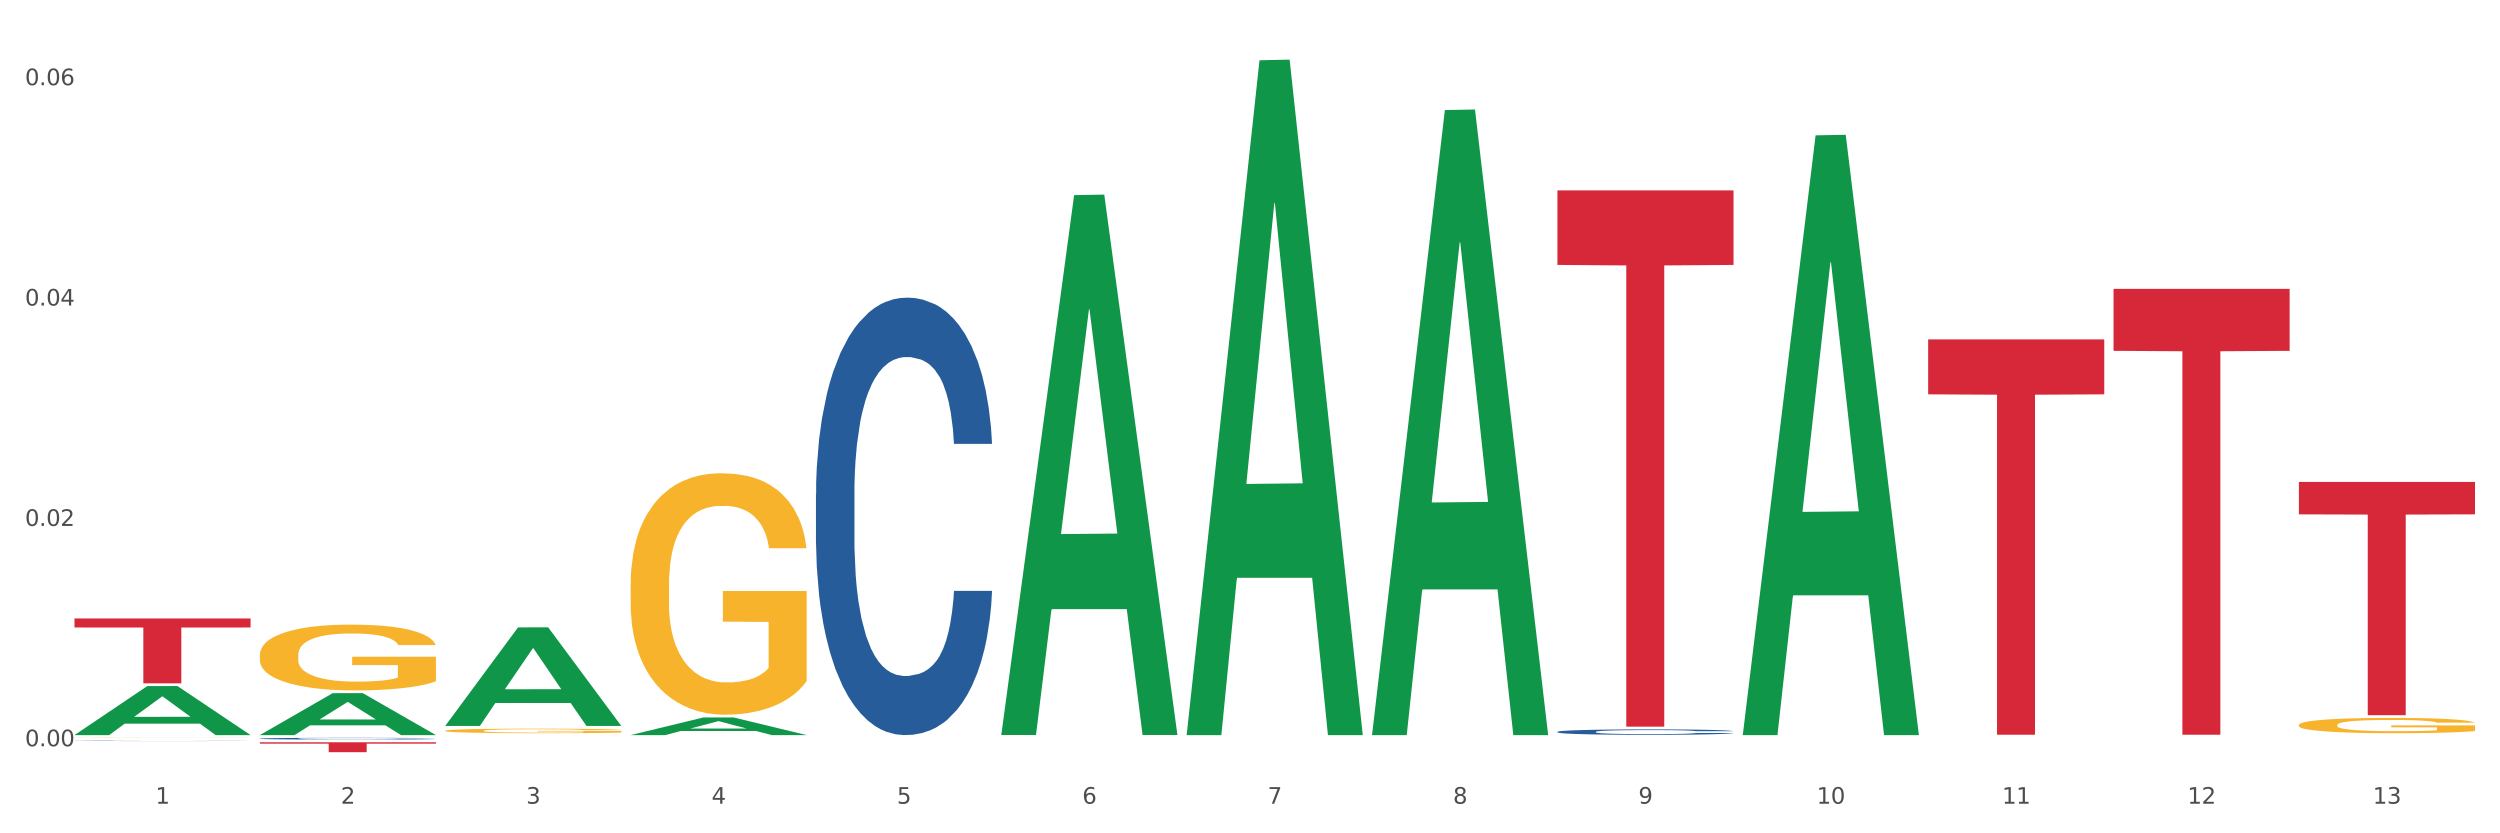 <?xml version="1.0" encoding="utf-8" standalone="no"?>
<!DOCTYPE svg PUBLIC "-//W3C//DTD SVG 1.1//EN"
  "http://www.w3.org/Graphics/SVG/1.1/DTD/svg11.dtd">
<svg xmlns:xlink="http://www.w3.org/1999/xlink" width="1080pt" height="360pt" viewBox="0 0 1080 360" xmlns="http://www.w3.org/2000/svg" version="1.1">
 <rect x="0" y="0" width="1080" height="360" fill="#333333" stroke="none"/>
 <defs>
  <style type="text/css">*{stroke-linejoin: round; stroke-linecap: butt}</style>
 </defs>
 <g id="figure_1">
  <g id="patch_1">
   <path d="M 0 360 
L 1080 360 
L 1080 0 
L 0 0 
z
" style="fill: #ffffff; stroke: #ffffff; stroke-linejoin: miter"/>
  </g>
  <g id="axes_1">
   <g id="matplotlib.axis_1">
    <g id="xtick_1">
     <g id="text_1">
      <!-- 1 -->
      <g style="fill: #4d4d4d" transform="translate(67.159 347.204) scale(0.096 -0.096)">
       <defs>
        <path id="DejaVuSans-31" d="M 794 531 
L 1825 531 
L 1825 4091 
L 703 3866 
L 703 4441 
L 1819 4666 
L 2450 4666 
L 2450 531 
L 3481 531 
L 3481 0 
L 794 0 
L 794 531 
z
" transform="scale(0.016)"/>
       </defs>
       <use xlink:href="#DejaVuSans-31"/>
      </g>
     </g>
    </g>
    <g id="xtick_2">
     <g id="text_2">
      <!-- 2 -->
      <g style="fill: #4d4d4d" transform="translate(147.238 347.204) scale(0.096 -0.096)">
       <defs>
        <path id="DejaVuSans-32" d="M 1228 531 
L 3431 531 
L 3431 0 
L 469 0 
L 469 531 
Q 828 903 1448 1529 
Q 2069 2156 2228 2338 
Q 2531 2678 2651 2914 
Q 2772 3150 2772 3378 
Q 2772 3750 2511 3984 
Q 2250 4219 1831 4219 
Q 1534 4219 1204 4116 
Q 875 4013 500 3803 
L 500 4441 
Q 881 4594 1212 4672 
Q 1544 4750 1819 4750 
Q 2544 4750 2975 4387 
Q 3406 4025 3406 3419 
Q 3406 3131 3298 2873 
Q 3191 2616 2906 2266 
Q 2828 2175 2409 1742 
Q 1991 1309 1228 531 
z
" transform="scale(0.016)"/>
       </defs>
       <use xlink:href="#DejaVuSans-32"/>
      </g>
     </g>
    </g>
    <g id="xtick_3">
     <g id="text_3">
      <!-- 3 -->
      <g style="fill: #4d4d4d" transform="translate(227.317 347.204) scale(0.096 -0.096)">
       <defs>
        <path id="DejaVuSans-33" d="M 2597 2516 
Q 3050 2419 3304 2112 
Q 3559 1806 3559 1356 
Q 3559 666 3084 287 
Q 2609 -91 1734 -91 
Q 1441 -91 1130 -33 
Q 819 25 488 141 
L 488 750 
Q 750 597 1062 519 
Q 1375 441 1716 441 
Q 2309 441 2620 675 
Q 2931 909 2931 1356 
Q 2931 1769 2642 2001 
Q 2353 2234 1838 2234 
L 1294 2234 
L 1294 2753 
L 1863 2753 
Q 2328 2753 2575 2939 
Q 2822 3125 2822 3475 
Q 2822 3834 2567 4026 
Q 2313 4219 1838 4219 
Q 1578 4219 1281 4162 
Q 984 4106 628 3988 
L 628 4550 
Q 988 4650 1302 4700 
Q 1616 4750 1894 4750 
Q 2613 4750 3031 4423 
Q 3450 4097 3450 3541 
Q 3450 3153 3228 2886 
Q 3006 2619 2597 2516 
z
" transform="scale(0.016)"/>
       </defs>
       <use xlink:href="#DejaVuSans-33"/>
      </g>
     </g>
    </g>
    <g id="xtick_4">
     <g id="text_4">
      <!-- 4 -->
      <g style="fill: #4d4d4d" transform="translate(307.396 347.204) scale(0.096 -0.096)">
       <defs>
        <path id="DejaVuSans-34" d="M 2419 4116 
L 825 1625 
L 2419 1625 
L 2419 4116 
z
M 2253 4666 
L 3047 4666 
L 3047 1625 
L 3713 1625 
L 3713 1100 
L 3047 1100 
L 3047 0 
L 2419 0 
L 2419 1100 
L 313 1100 
L 313 1709 
L 2253 4666 
z
" transform="scale(0.016)"/>
       </defs>
       <use xlink:href="#DejaVuSans-34"/>
      </g>
     </g>
    </g>
    <g id="xtick_5">
     <g id="text_5">
      <!-- 5 -->
      <g style="fill: #4d4d4d" transform="translate(387.475 347.204) scale(0.096 -0.096)">
       <defs>
        <path id="DejaVuSans-35" d="M 691 4666 
L 3169 4666 
L 3169 4134 
L 1269 4134 
L 1269 2991 
Q 1406 3038 1543 3061 
Q 1681 3084 1819 3084 
Q 2600 3084 3056 2656 
Q 3513 2228 3513 1497 
Q 3513 744 3044 326 
Q 2575 -91 1722 -91 
Q 1428 -91 1123 -41 
Q 819 9 494 109 
L 494 744 
Q 775 591 1075 516 
Q 1375 441 1709 441 
Q 2250 441 2565 725 
Q 2881 1009 2881 1497 
Q 2881 1984 2565 2268 
Q 2250 2553 1709 2553 
Q 1456 2553 1204 2497 
Q 953 2441 691 2322 
L 691 4666 
z
" transform="scale(0.016)"/>
       </defs>
       <use xlink:href="#DejaVuSans-35"/>
      </g>
     </g>
    </g>
    <g id="xtick_6">
     <g id="text_6">
      <!-- 6 -->
      <g style="fill: #4d4d4d" transform="translate(467.554 347.204) scale(0.096 -0.096)">
       <defs>
        <path id="DejaVuSans-36" d="M 2113 2584 
Q 1688 2584 1439 2293 
Q 1191 2003 1191 1497 
Q 1191 994 1439 701 
Q 1688 409 2113 409 
Q 2538 409 2786 701 
Q 3034 994 3034 1497 
Q 3034 2003 2786 2293 
Q 2538 2584 2113 2584 
z
M 3366 4563 
L 3366 3988 
Q 3128 4100 2886 4159 
Q 2644 4219 2406 4219 
Q 1781 4219 1451 3797 
Q 1122 3375 1075 2522 
Q 1259 2794 1537 2939 
Q 1816 3084 2150 3084 
Q 2853 3084 3261 2657 
Q 3669 2231 3669 1497 
Q 3669 778 3244 343 
Q 2819 -91 2113 -91 
Q 1303 -91 875 529 
Q 447 1150 447 2328 
Q 447 3434 972 4092 
Q 1497 4750 2381 4750 
Q 2619 4750 2861 4703 
Q 3103 4656 3366 4563 
z
" transform="scale(0.016)"/>
       </defs>
       <use xlink:href="#DejaVuSans-36"/>
      </g>
     </g>
    </g>
    <g id="xtick_7">
     <g id="text_7">
      <!-- 7 -->
      <g style="fill: #4d4d4d" transform="translate(547.634 347.204) scale(0.096 -0.096)">
       <defs>
        <path id="DejaVuSans-37" d="M 525 4666 
L 3525 4666 
L 3525 4397 
L 1831 0 
L 1172 0 
L 2766 4134 
L 525 4134 
L 525 4666 
z
" transform="scale(0.016)"/>
       </defs>
       <use xlink:href="#DejaVuSans-37"/>
      </g>
     </g>
    </g>
    <g id="xtick_8">
     <g id="text_8">
      <!-- 8 -->
      <g style="fill: #4d4d4d" transform="translate(627.713 347.204) scale(0.096 -0.096)">
       <defs>
        <path id="DejaVuSans-38" d="M 2034 2216 
Q 1584 2216 1326 1975 
Q 1069 1734 1069 1313 
Q 1069 891 1326 650 
Q 1584 409 2034 409 
Q 2484 409 2743 651 
Q 3003 894 3003 1313 
Q 3003 1734 2745 1975 
Q 2488 2216 2034 2216 
z
M 1403 2484 
Q 997 2584 770 2862 
Q 544 3141 544 3541 
Q 544 4100 942 4425 
Q 1341 4750 2034 4750 
Q 2731 4750 3128 4425 
Q 3525 4100 3525 3541 
Q 3525 3141 3298 2862 
Q 3072 2584 2669 2484 
Q 3125 2378 3379 2068 
Q 3634 1759 3634 1313 
Q 3634 634 3220 271 
Q 2806 -91 2034 -91 
Q 1263 -91 848 271 
Q 434 634 434 1313 
Q 434 1759 690 2068 
Q 947 2378 1403 2484 
z
M 1172 3481 
Q 1172 3119 1398 2916 
Q 1625 2713 2034 2713 
Q 2441 2713 2670 2916 
Q 2900 3119 2900 3481 
Q 2900 3844 2670 4047 
Q 2441 4250 2034 4250 
Q 1625 4250 1398 4047 
Q 1172 3844 1172 3481 
z
" transform="scale(0.016)"/>
       </defs>
       <use xlink:href="#DejaVuSans-38"/>
      </g>
     </g>
    </g>
    <g id="xtick_9">
     <g id="text_9">
      <!-- 9 -->
      <g style="fill: #4d4d4d" transform="translate(707.792 347.204) scale(0.096 -0.096)">
       <defs>
        <path id="DejaVuSans-39" d="M 703 97 
L 703 672 
Q 941 559 1184 500 
Q 1428 441 1663 441 
Q 2288 441 2617 861 
Q 2947 1281 2994 2138 
Q 2813 1869 2534 1725 
Q 2256 1581 1919 1581 
Q 1219 1581 811 2004 
Q 403 2428 403 3163 
Q 403 3881 828 4315 
Q 1253 4750 1959 4750 
Q 2769 4750 3195 4129 
Q 3622 3509 3622 2328 
Q 3622 1225 3098 567 
Q 2575 -91 1691 -91 
Q 1453 -91 1209 -44 
Q 966 3 703 97 
z
M 1959 2075 
Q 2384 2075 2632 2365 
Q 2881 2656 2881 3163 
Q 2881 3666 2632 3958 
Q 2384 4250 1959 4250 
Q 1534 4250 1286 3958 
Q 1038 3666 1038 3163 
Q 1038 2656 1286 2365 
Q 1534 2075 1959 2075 
z
" transform="scale(0.016)"/>
       </defs>
       <use xlink:href="#DejaVuSans-39"/>
      </g>
     </g>
    </g>
    <g id="xtick_10">
     <g id="text_10">
      <!-- 10 -->
      <g style="fill: #4d4d4d" transform="translate(784.817 347.204) scale(0.096 -0.096)">
       <defs>
        <path id="DejaVuSans-30" d="M 2034 4250 
Q 1547 4250 1301 3770 
Q 1056 3291 1056 2328 
Q 1056 1369 1301 889 
Q 1547 409 2034 409 
Q 2525 409 2770 889 
Q 3016 1369 3016 2328 
Q 3016 3291 2770 3770 
Q 2525 4250 2034 4250 
z
M 2034 4750 
Q 2819 4750 3233 4129 
Q 3647 3509 3647 2328 
Q 3647 1150 3233 529 
Q 2819 -91 2034 -91 
Q 1250 -91 836 529 
Q 422 1150 422 2328 
Q 422 3509 836 4129 
Q 1250 4750 2034 4750 
z
" transform="scale(0.016)"/>
       </defs>
       <use xlink:href="#DejaVuSans-31"/>
       <use xlink:href="#DejaVuSans-30" transform="translate(63.623 0)"/>
      </g>
     </g>
    </g>
    <g id="xtick_11">
     <g id="text_11">
      <!-- 11 -->
      <g style="fill: #4d4d4d" transform="translate(864.896 347.204) scale(0.096 -0.096)">
       <use xlink:href="#DejaVuSans-31"/>
       <use xlink:href="#DejaVuSans-31" transform="translate(63.623 0)"/>
      </g>
     </g>
    </g>
    <g id="xtick_12">
     <g id="text_12">
      <!-- 12 -->
      <g style="fill: #4d4d4d" transform="translate(944.975 347.204) scale(0.096 -0.096)">
       <use xlink:href="#DejaVuSans-31"/>
       <use xlink:href="#DejaVuSans-32" transform="translate(63.623 0)"/>
      </g>
     </g>
    </g>
    <g id="xtick_13">
     <g id="text_13">
      <!-- 13 -->
      <g style="fill: #4d4d4d" transform="translate(1025.054 347.204) scale(0.096 -0.096)">
       <use xlink:href="#DejaVuSans-31"/>
       <use xlink:href="#DejaVuSans-33" transform="translate(63.623 0)"/>
      </g>
     </g>
    </g>
    <g id="xtick_14"/>
    <g id="xtick_15"/>
    <g id="xtick_16"/>
    <g id="xtick_17"/>
    <g id="xtick_18"/>
    <g id="xtick_19"/>
    <g id="xtick_20"/>
    <g id="xtick_21"/>
    <g id="xtick_22"/>
    <g id="xtick_23"/>
    <g id="xtick_24"/>
    <g id="xtick_25"/>
   </g>
   <g id="matplotlib.axis_2">
    <g id="ytick_1">
     <g id="text_14">
      <!-- 0.00 -->
      <g style="fill: #4d4d4d" transform="translate(10.8 322.384) scale(0.096 -0.096)">
       <defs>
        <path id="DejaVuSans-2e" d="M 684 794 
L 1344 794 
L 1344 0 
L 684 0 
L 684 794 
z
" transform="scale(0.016)"/>
       </defs>
       <use xlink:href="#DejaVuSans-30"/>
       <use xlink:href="#DejaVuSans-2e" transform="translate(63.623 0)"/>
       <use xlink:href="#DejaVuSans-30" transform="translate(95.41 0)"/>
       <use xlink:href="#DejaVuSans-30" transform="translate(159.033 0)"/>
      </g>
     </g>
    </g>
    <g id="ytick_2">
     <g id="text_15">
      <!-- 0.02 -->
      <g style="fill: #4d4d4d" transform="translate(10.8 227.193) scale(0.096 -0.096)">
       <use xlink:href="#DejaVuSans-30"/>
       <use xlink:href="#DejaVuSans-2e" transform="translate(63.623 0)"/>
       <use xlink:href="#DejaVuSans-30" transform="translate(95.41 0)"/>
       <use xlink:href="#DejaVuSans-32" transform="translate(159.033 0)"/>
      </g>
     </g>
    </g>
    <g id="ytick_3">
     <g id="text_16">
      <!-- 0.04 -->
      <g style="fill: #4d4d4d" transform="translate(10.8 132.002) scale(0.096 -0.096)">
       <use xlink:href="#DejaVuSans-30"/>
       <use xlink:href="#DejaVuSans-2e" transform="translate(63.623 0)"/>
       <use xlink:href="#DejaVuSans-30" transform="translate(95.41 0)"/>
       <use xlink:href="#DejaVuSans-34" transform="translate(159.033 0)"/>
      </g>
     </g>
    </g>
    <g id="ytick_4">
     <g id="text_17">
      <!-- 0.06 -->
      <g style="fill: #4d4d4d" transform="translate(10.8 36.81) scale(0.096 -0.096)">
       <use xlink:href="#DejaVuSans-30"/>
       <use xlink:href="#DejaVuSans-2e" transform="translate(63.623 0)"/>
       <use xlink:href="#DejaVuSans-30" transform="translate(95.41 0)"/>
       <use xlink:href="#DejaVuSans-36" transform="translate(159.033 0)"/>
      </g>
     </g>
    </g>
    <g id="ytick_5"/>
    <g id="ytick_6"/>
    <g id="ytick_7"/>
   </g>
   <g id="PolyCollection_1">
    <path d="M 32.175 317.525 
L 32.253 317.505 
L 63.625 296.383 
L 76.644 296.363 
L 108.25 317.565 
L 93.192 317.565 
L 86.369 312.628 
L 53.978 312.628 
L 53.743 312.707 
L 47.155 317.565 
L 32.175 317.565 
L 32.175 317.525 
L 58.056 309.681 
L 82.291 309.662 
L 70.291 300.882 
L 70.134 300.843 
L 69.977 300.902 
L 57.978 309.662 
L 58.056 309.681 
L 32.175 317.525 
z
" clip-path="url(#pd2e173b74d)" style="fill: #109648"/>
    <path d="M 993.125 208.197 
L 1069.2 208.197 
L 1069.2 222.201 
L 1039.275 222.296 
L 1039.275 308.968 
L 1022.87 308.968 
L 1022.87 222.296 
L 993.125 222.201 
L 993.125 208.292 
L 993.125 208.197 
z
" clip-path="url(#pd2e173b74d)" style="fill: #d62839"/>
    <path d="M 913.046 124.792 
L 989.121 124.792 
L 989.121 151.559 
L 959.196 151.74 
L 959.196 317.41 
L 942.791 317.41 
L 942.791 151.74 
L 913.046 151.559 
L 913.046 124.973 
L 913.046 124.792 
z
" clip-path="url(#pd2e173b74d)" style="fill: #d62839"/>
    <path d="M 832.967 146.618 
L 909.042 146.618 
L 909.042 170.354 
L 879.116 170.514 
L 879.116 317.418 
L 862.712 317.418 
L 862.712 170.514 
L 832.967 170.354 
L 832.967 146.778 
L 832.967 146.618 
z
" clip-path="url(#pd2e173b74d)" style="fill: #d62839"/>
    <path d="M 672.808 82.254 
L 748.883 82.254 
L 748.883 114.448 
L 718.958 114.666 
L 718.958 313.92 
L 702.553 313.92 
L 702.553 114.666 
L 672.808 114.448 
L 672.808 82.472 
L 672.808 82.254 
z
" clip-path="url(#pd2e173b74d)" style="fill: #d62839"/>
    <path d="M 112.254 320.665 
L 188.329 320.665 
L 188.329 321.261 
L 158.404 321.265 
L 158.404 324.95 
L 141.999 324.95 
L 141.999 321.265 
L 112.254 321.261 
L 112.254 320.669 
L 112.254 320.665 
z
" clip-path="url(#pd2e173b74d)" style="fill: #d62839"/>
    <path d="M 32.175 267.185 
L 108.25 267.185 
L 108.25 271.077 
L 78.325 271.104 
L 78.325 295.191 
L 61.92 295.191 
L 61.92 271.104 
L 32.175 271.077 
L 32.175 267.212 
L 32.175 267.185 
z
" clip-path="url(#pd2e173b74d)" style="fill: #d62839"/>
    <path d="M 993.125 313.195 
L 993.215 313.188 
L 993.215 312.971 
L 993.394 312.784 
L 994.292 312.331 
L 995.64 311.957 
L 996.628 311.758 
L 997.616 311.595 
L 998.783 311.432 
L 1000.22 311.263 
L 1002.825 311.015 
L 1004.442 310.888 
L 1006.418 310.755 
L 1010.01 310.562 
L 1012.615 310.454 
L 1015.31 310.363 
L 1019.711 310.254 
L 1022.585 310.206 
L 1025.639 310.17 
L 1029.321 310.146 
L 1032.105 310.14 
L 1038.213 310.158 
L 1043.422 310.212 
L 1045.937 310.254 
L 1049.171 310.327 
L 1050.877 310.375 
L 1053.662 310.472 
L 1056.536 310.598 
L 1058.512 310.707 
L 1061.476 310.912 
L 1063.721 311.118 
L 1065.787 311.371 
L 1066.865 311.546 
L 1067.673 311.709 
L 1068.392 311.896 
L 1069.11 312.192 
L 1052.943 312.192 
L 1052.314 311.981 
L 1051.326 311.782 
L 1049.889 311.589 
L 1048.632 311.468 
L 1046.476 311.317 
L 1044.5 311.22 
L 1042.434 311.148 
L 1039.92 311.087 
L 1037.944 311.057 
L 1035.159 311.033 
L 1029.68 311.039 
L 1025.998 311.087 
L 1023.483 311.148 
L 1021.866 311.202 
L 1020.429 311.263 
L 1018.813 311.347 
L 1016.926 311.474 
L 1015.579 311.589 
L 1014.232 311.733 
L 1013.154 311.878 
L 1012.166 312.047 
L 1011.358 312.229 
L 1010.729 312.416 
L 1010.19 312.645 
L 1009.741 313.025 
L 1009.741 313.853 
L 1009.921 314.04 
L 1010.37 314.287 
L 1010.909 314.474 
L 1011.807 314.698 
L 1012.615 314.849 
L 1014.142 315.066 
L 1015.849 315.247 
L 1017.196 315.362 
L 1018.543 315.459 
L 1020.878 315.591 
L 1023.483 315.7 
L 1025.728 315.766 
L 1028.782 315.827 
L 1030.848 315.851 
L 1032.644 315.863 
L 1037.045 315.863 
L 1040.189 315.845 
L 1043.692 315.803 
L 1046.386 315.748 
L 1048.632 315.682 
L 1051.147 315.573 
L 1052.763 315.471 
L 1052.763 314.209 
L 1033.004 314.203 
L 1033.004 313.364 
L 1069.2 313.364 
L 1069.2 315.827 
L 1067.673 315.954 
L 1065.967 316.068 
L 1064.17 316.171 
L 1061.476 316.298 
L 1058.242 316.419 
L 1055.368 316.503 
L 1052.314 316.576 
L 1048.722 316.642 
L 1044.051 316.702 
L 1041.177 316.726 
L 1037.584 316.745 
L 1033.363 316.751 
L 1029.68 316.739 
L 1026.088 316.708 
L 1022.315 316.654 
L 1018.633 316.576 
L 1015.849 316.497 
L 1013.064 316.4 
L 1010.1 316.274 
L 1007.765 316.153 
L 1005.969 316.044 
L 1003.993 315.905 
L 1001.837 315.724 
L 1000.22 315.561 
L 998.783 315.392 
L 997.256 315.175 
L 996.179 314.988 
L 995.101 314.752 
L 994.472 314.577 
L 993.754 314.305 
L 993.215 313.925 
L 993.125 313.195 
z
" clip-path="url(#pd2e173b74d)" style="fill: #f7b32b"/>
    <path d="M 272.412 252.652 
L 272.502 252.557 
L 272.502 249.127 
L 272.682 246.173 
L 273.58 239.028 
L 274.927 233.121 
L 275.915 229.977 
L 276.903 227.405 
L 278.071 224.833 
L 279.508 222.165 
L 282.113 218.259 
L 283.729 216.258 
L 285.705 214.162 
L 289.298 211.114 
L 291.903 209.399 
L 294.597 207.97 
L 298.998 206.255 
L 301.873 205.493 
L 304.926 204.921 
L 308.609 204.54 
L 311.393 204.445 
L 317.501 204.73 
L 322.71 205.588 
L 325.225 206.255 
L 328.458 207.398 
L 330.165 208.16 
L 332.949 209.685 
L 335.823 211.685 
L 337.799 213.4 
L 340.763 216.639 
L 343.009 219.879 
L 345.075 223.88 
L 346.152 226.643 
L 346.961 229.215 
L 347.679 232.168 
L 348.398 236.837 
L 332.231 236.837 
L 331.602 233.502 
L 330.614 230.358 
L 329.177 227.31 
L 327.919 225.404 
L 325.764 223.022 
L 323.788 221.498 
L 321.722 220.355 
L 319.207 219.402 
L 317.231 218.926 
L 314.447 218.545 
L 308.968 218.64 
L 305.286 219.402 
L 302.771 220.355 
L 301.154 221.212 
L 299.717 222.165 
L 298.1 223.499 
L 296.214 225.5 
L 294.867 227.31 
L 293.52 229.596 
L 292.442 231.883 
L 291.454 234.55 
L 290.645 237.408 
L 290.017 240.362 
L 289.478 243.982 
L 289.029 249.984 
L 289.029 263.036 
L 289.208 265.99 
L 289.657 269.896 
L 290.196 272.849 
L 291.094 276.374 
L 291.903 278.756 
L 293.43 282.186 
L 295.136 285.044 
L 296.483 286.854 
L 297.831 288.378 
L 300.166 290.474 
L 302.771 292.189 
L 305.016 293.237 
L 308.07 294.19 
L 310.136 294.571 
L 311.932 294.762 
L 316.333 294.762 
L 319.477 294.476 
L 322.98 293.809 
L 325.674 292.951 
L 327.919 291.903 
L 330.434 290.189 
L 332.051 288.569 
L 332.051 268.657 
L 312.291 268.562 
L 312.291 255.319 
L 348.488 255.319 
L 348.488 294.19 
L 346.961 296.191 
L 345.254 298.001 
L 343.458 299.62 
L 340.763 301.621 
L 337.53 303.527 
L 334.656 304.86 
L 331.602 306.004 
L 328.009 307.052 
L 323.339 308.004 
L 320.465 308.385 
L 316.872 308.671 
L 312.651 308.766 
L 308.968 308.576 
L 305.375 308.1 
L 301.603 307.242 
L 297.921 306.004 
L 295.136 304.765 
L 292.352 303.241 
L 289.388 301.24 
L 287.053 299.335 
L 285.256 297.62 
L 283.28 295.428 
L 281.125 292.57 
L 279.508 289.998 
L 278.071 287.33 
L 276.544 283.901 
L 275.466 280.947 
L 274.388 277.232 
L 273.76 274.469 
L 273.041 270.182 
L 272.502 264.18 
L 272.412 252.652 
z
" clip-path="url(#pd2e173b74d)" style="fill: #f7b32b"/>
    <path d="M 192.333 315.689 
L 192.423 315.687 
L 192.423 315.623 
L 192.603 315.568 
L 193.501 315.434 
L 194.848 315.323 
L 195.836 315.264 
L 196.824 315.216 
L 197.992 315.168 
L 199.429 315.118 
L 202.034 315.045 
L 203.65 315.008 
L 205.626 314.968 
L 209.219 314.911 
L 211.824 314.879 
L 214.518 314.852 
L 218.919 314.82 
L 221.793 314.806 
L 224.847 314.795 
L 228.53 314.788 
L 231.314 314.786 
L 237.422 314.792 
L 242.631 314.808 
L 245.146 314.82 
L 248.379 314.842 
L 250.086 314.856 
L 252.87 314.885 
L 255.744 314.922 
L 257.72 314.954 
L 260.684 315.015 
L 262.93 315.075 
L 264.995 315.15 
L 266.073 315.202 
L 266.882 315.25 
L 267.6 315.306 
L 268.319 315.393 
L 252.152 315.393 
L 251.523 315.33 
L 250.535 315.272 
L 249.098 315.215 
L 247.84 315.179 
L 245.685 315.134 
L 243.709 315.106 
L 241.643 315.084 
L 239.128 315.067 
L 237.152 315.058 
L 234.368 315.05 
L 228.889 315.052 
L 225.206 315.067 
L 222.692 315.084 
L 221.075 315.1 
L 219.638 315.118 
L 218.021 315.143 
L 216.135 315.181 
L 214.788 315.215 
L 213.44 315.257 
L 212.363 315.3 
L 211.375 315.35 
L 210.566 315.404 
L 209.937 315.459 
L 209.399 315.527 
L 208.949 315.639 
L 208.949 315.883 
L 209.129 315.939 
L 209.578 316.012 
L 210.117 316.067 
L 211.015 316.133 
L 211.824 316.178 
L 213.351 316.242 
L 215.057 316.295 
L 216.404 316.329 
L 217.752 316.358 
L 220.087 316.397 
L 222.692 316.429 
L 224.937 316.449 
L 227.991 316.467 
L 230.057 316.474 
L 231.853 316.477 
L 236.254 316.477 
L 239.398 316.472 
L 242.9 316.46 
L 245.595 316.443 
L 247.84 316.424 
L 250.355 316.392 
L 251.972 316.361 
L 251.972 315.989 
L 232.212 315.987 
L 232.212 315.739 
L 268.408 315.739 
L 268.408 316.467 
L 266.882 316.504 
L 265.175 316.538 
L 263.379 316.568 
L 260.684 316.606 
L 257.451 316.641 
L 254.577 316.666 
L 251.523 316.688 
L 247.93 316.707 
L 243.26 316.725 
L 240.386 316.732 
L 236.793 316.738 
L 232.571 316.74 
L 228.889 316.736 
L 225.296 316.727 
L 221.524 316.711 
L 217.841 316.688 
L 215.057 316.665 
L 212.273 316.636 
L 209.309 316.599 
L 206.974 316.563 
L 205.177 316.531 
L 203.201 316.49 
L 201.046 316.436 
L 199.429 316.388 
L 197.992 316.338 
L 196.465 316.274 
L 195.387 316.219 
L 194.309 316.149 
L 193.681 316.097 
L 192.962 316.017 
L 192.423 315.905 
L 192.333 315.689 
z
" clip-path="url(#pd2e173b74d)" style="fill: #f7b32b"/>
    <path d="M 112.254 282.972 
L 112.344 282.946 
L 112.344 282.012 
L 112.524 281.207 
L 113.422 279.26 
L 114.769 277.65 
L 115.757 276.794 
L 116.745 276.093 
L 117.913 275.392 
L 119.35 274.665 
L 121.954 273.601 
L 123.571 273.056 
L 125.547 272.485 
L 129.14 271.654 
L 131.744 271.187 
L 134.439 270.797 
L 138.84 270.33 
L 141.714 270.122 
L 144.768 269.967 
L 148.45 269.863 
L 151.235 269.837 
L 157.342 269.915 
L 162.552 270.148 
L 165.067 270.33 
L 168.3 270.642 
L 170.007 270.849 
L 172.791 271.265 
L 175.665 271.81 
L 177.641 272.277 
L 180.605 273.16 
L 182.85 274.042 
L 184.916 275.132 
L 185.994 275.885 
L 186.802 276.586 
L 187.521 277.391 
L 188.24 278.663 
L 172.072 278.663 
L 171.444 277.754 
L 170.456 276.898 
L 169.019 276.067 
L 167.761 275.548 
L 165.606 274.899 
L 163.63 274.484 
L 161.564 274.172 
L 159.049 273.912 
L 157.073 273.783 
L 154.289 273.679 
L 148.81 273.705 
L 145.127 273.912 
L 142.612 274.172 
L 140.996 274.406 
L 139.559 274.665 
L 137.942 275.029 
L 136.056 275.574 
L 134.708 276.067 
L 133.361 276.69 
L 132.283 277.313 
L 131.295 278.04 
L 130.487 278.819 
L 129.858 279.623 
L 129.319 280.61 
L 128.87 282.245 
L 128.87 285.801 
L 129.05 286.606 
L 129.499 287.67 
L 130.038 288.475 
L 130.936 289.436 
L 131.744 290.085 
L 133.271 291.019 
L 134.978 291.798 
L 136.325 292.291 
L 137.672 292.706 
L 140.008 293.278 
L 142.612 293.745 
L 144.858 294.03 
L 147.912 294.29 
L 149.977 294.394 
L 151.774 294.446 
L 156.175 294.446 
L 159.318 294.368 
L 162.821 294.186 
L 165.516 293.952 
L 167.761 293.667 
L 170.276 293.2 
L 171.893 292.758 
L 171.893 287.333 
L 152.133 287.307 
L 152.133 283.699 
L 188.329 283.699 
L 188.329 294.29 
L 186.802 294.835 
L 185.096 295.328 
L 183.3 295.77 
L 180.605 296.315 
L 177.372 296.834 
L 174.497 297.197 
L 171.444 297.509 
L 167.851 297.794 
L 163.181 298.054 
L 160.306 298.158 
L 156.714 298.236 
L 152.492 298.262 
L 148.81 298.21 
L 145.217 298.08 
L 141.445 297.846 
L 137.762 297.509 
L 134.978 297.171 
L 132.194 296.756 
L 129.23 296.211 
L 126.894 295.692 
L 125.098 295.224 
L 123.122 294.627 
L 120.966 293.849 
L 119.35 293.148 
L 117.913 292.421 
L 116.386 291.486 
L 115.308 290.682 
L 114.23 289.669 
L 113.601 288.916 
L 112.883 287.748 
L 112.344 286.113 
L 112.254 282.972 
z
" clip-path="url(#pd2e173b74d)" style="fill: #f7b32b"/>
    <path d="M 672.808 316.149 
L 672.898 316.147 
L 672.898 316.086 
L 673.168 316.005 
L 674.157 315.855 
L 675.416 315.741 
L 677.574 315.608 
L 678.743 315.552 
L 680.272 315.489 
L 683.419 315.389 
L 687.016 315.303 
L 689.534 315.255 
L 691.422 315.225 
L 695.649 315.172 
L 698.077 315.148 
L 700.595 315.129 
L 702.753 315.116 
L 706.35 315.101 
L 709.227 315.094 
L 712.554 315.092 
L 715.342 315.094 
L 719.029 315.103 
L 724.424 315.129 
L 726.492 315.144 
L 729.28 315.169 
L 732.158 315.204 
L 734.496 315.238 
L 737.193 315.288 
L 739.981 315.352 
L 742.679 315.434 
L 744.567 315.509 
L 746.096 315.588 
L 747.445 315.685 
L 748.434 315.79 
L 748.883 315.878 
L 732.427 315.878 
L 731.978 315.799 
L 731.079 315.713 
L 730.179 315.655 
L 729.19 315.608 
L 727.661 315.554 
L 726.313 315.52 
L 724.065 315.479 
L 721.996 315.453 
L 720.288 315.438 
L 718.22 315.425 
L 713.813 315.412 
L 710.666 315.412 
L 708.688 315.416 
L 706.26 315.427 
L 704.191 315.442 
L 701.764 315.468 
L 699.875 315.496 
L 697.987 315.532 
L 696.908 315.558 
L 695.289 315.605 
L 694.21 315.644 
L 692.771 315.711 
L 691.962 315.758 
L 690.523 315.88 
L 689.894 315.97 
L 689.624 316.033 
L 689.444 316.101 
L 689.444 316.436 
L 689.984 316.587 
L 690.433 316.651 
L 691.153 316.724 
L 692.501 316.819 
L 694.48 316.911 
L 696.548 316.978 
L 698.257 317.018 
L 699.875 317.048 
L 701.494 317.072 
L 703.472 317.094 
L 705.091 317.106 
L 707.519 317.119 
L 710.396 317.126 
L 712.644 317.126 
L 717.23 317.115 
L 719.299 317.104 
L 721.277 317.089 
L 723.435 317.066 
L 725.144 317.04 
L 726.133 317.021 
L 727.751 316.98 
L 729.01 316.937 
L 730.089 316.887 
L 730.809 316.844 
L 731.618 316.78 
L 732.248 316.707 
L 732.427 316.668 
L 748.883 316.668 
L 748.524 316.746 
L 747.894 316.821 
L 746.635 316.922 
L 745.646 316.98 
L 744.117 317.051 
L 742.499 317.111 
L 740.251 317.177 
L 738.183 317.227 
L 736.024 317.27 
L 733.686 317.308 
L 729.46 317.362 
L 727.931 317.377 
L 724.694 317.403 
L 722.176 317.418 
L 718.489 317.433 
L 714.713 317.441 
L 710.756 317.444 
L 707.249 317.439 
L 703.382 317.426 
L 700.954 317.414 
L 698.257 317.394 
L 695.109 317.364 
L 692.142 317.328 
L 689.354 317.285 
L 686.746 317.235 
L 684.318 317.179 
L 681.171 317.087 
L 678.833 316.997 
L 677.125 316.913 
L 675.956 316.842 
L 674.787 316.752 
L 674.157 316.69 
L 673.168 316.54 
L 672.808 316.4 
L 672.808 316.149 
z
" clip-path="url(#pd2e173b74d)" style="fill: #255c99"/>
    <path d="M 352.492 213.492 
L 352.582 213.319 
L 352.582 208.487 
L 352.851 201.928 
L 353.84 189.847 
L 355.099 180.7 
L 357.258 169.999 
L 358.427 165.512 
L 359.955 160.506 
L 363.103 152.395 
L 366.699 145.491 
L 369.217 141.694 
L 371.106 139.278 
L 375.332 134.963 
L 377.76 133.064 
L 380.278 131.511 
L 382.436 130.475 
L 386.033 129.267 
L 388.911 128.75 
L 392.238 128.577 
L 395.025 128.75 
L 398.712 129.44 
L 404.108 131.511 
L 406.176 132.719 
L 408.963 134.79 
L 411.841 137.552 
L 414.179 140.313 
L 416.877 144.283 
L 419.664 149.461 
L 422.362 156.019 
L 424.25 162.06 
L 425.779 168.446 
L 427.128 176.212 
L 428.117 184.669 
L 428.567 191.745 
L 412.111 191.745 
L 411.661 185.36 
L 410.762 178.456 
L 409.863 173.796 
L 408.874 169.999 
L 407.345 165.684 
L 405.996 162.923 
L 403.748 159.643 
L 401.68 157.572 
L 399.971 156.364 
L 397.903 155.329 
L 393.497 154.293 
L 390.349 154.293 
L 388.371 154.638 
L 385.943 155.501 
L 383.875 156.709 
L 381.447 158.781 
L 379.559 161.024 
L 377.67 163.958 
L 376.591 166.029 
L 374.972 169.826 
L 373.893 172.933 
L 372.455 178.283 
L 371.645 182.08 
L 370.207 191.918 
L 369.577 199.167 
L 369.307 204.172 
L 369.127 209.695 
L 369.127 236.619 
L 369.667 248.701 
L 370.117 253.878 
L 370.836 259.747 
L 372.185 267.341 
L 374.163 274.762 
L 376.231 280.112 
L 377.94 283.392 
L 379.559 285.808 
L 381.177 287.706 
L 383.155 289.432 
L 384.774 290.468 
L 387.202 291.503 
L 390.08 292.021 
L 392.328 292.021 
L 396.914 291.158 
L 398.982 290.295 
L 400.96 289.087 
L 403.118 287.189 
L 404.827 285.118 
L 405.816 283.564 
L 407.435 280.285 
L 408.694 276.833 
L 409.773 272.864 
L 410.492 269.412 
L 411.302 264.234 
L 411.931 258.366 
L 412.111 255.259 
L 428.567 255.259 
L 428.207 261.473 
L 427.578 267.513 
L 426.319 275.625 
L 425.33 280.285 
L 423.801 285.981 
L 422.182 290.813 
L 419.934 296.163 
L 417.866 300.133 
L 415.708 303.585 
L 413.37 306.692 
L 409.143 311.006 
L 407.615 312.214 
L 404.377 314.286 
L 401.86 315.494 
L 398.173 316.702 
L 394.396 317.392 
L 390.439 317.565 
L 386.932 317.22 
L 383.066 316.184 
L 380.638 315.149 
L 377.94 313.595 
L 374.793 311.179 
L 371.825 308.245 
L 369.038 304.793 
L 366.43 300.823 
L 364.002 296.336 
L 360.854 288.915 
L 358.516 281.666 
L 356.808 274.935 
L 355.639 269.239 
L 354.47 261.99 
L 353.84 256.985 
L 352.851 244.904 
L 352.492 233.685 
L 352.492 213.492 
z
" clip-path="url(#pd2e173b74d)" style="fill: #255c99"/>
    <path d="M 112.254 319.077 
L 112.344 319.076 
L 112.344 319.057 
L 112.614 319.03 
L 113.603 318.982 
L 114.862 318.945 
L 117.02 318.903 
L 118.189 318.885 
L 119.718 318.865 
L 122.865 318.832 
L 126.462 318.804 
L 128.98 318.789 
L 130.868 318.78 
L 135.095 318.762 
L 137.523 318.755 
L 140.04 318.748 
L 142.199 318.744 
L 145.796 318.739 
L 148.673 318.737 
L 152 318.737 
L 154.788 318.737 
L 158.475 318.74 
L 163.87 318.748 
L 165.938 318.753 
L 168.726 318.762 
L 171.604 318.773 
L 173.942 318.784 
L 176.639 318.8 
L 179.427 318.82 
L 182.125 318.847 
L 184.013 318.871 
L 185.542 318.896 
L 186.891 318.927 
L 187.88 318.961 
L 188.329 318.99 
L 171.873 318.99 
L 171.424 318.964 
L 170.525 318.936 
L 169.625 318.918 
L 168.636 318.903 
L 167.107 318.885 
L 165.759 318.874 
L 163.51 318.861 
L 161.442 318.853 
L 159.734 318.848 
L 157.665 318.844 
L 153.259 318.84 
L 150.112 318.84 
L 148.134 318.841 
L 145.706 318.844 
L 143.637 318.849 
L 141.209 318.858 
L 139.321 318.867 
L 137.433 318.878 
L 136.354 318.887 
L 134.735 318.902 
L 133.656 318.914 
L 132.217 318.936 
L 131.408 318.951 
L 129.969 318.99 
L 129.34 319.019 
L 129.07 319.039 
L 128.89 319.061 
L 128.89 319.169 
L 129.43 319.218 
L 129.879 319.238 
L 130.599 319.262 
L 131.947 319.292 
L 133.926 319.322 
L 135.994 319.343 
L 137.702 319.357 
L 139.321 319.366 
L 140.94 319.374 
L 142.918 319.381 
L 144.537 319.385 
L 146.965 319.389 
L 149.842 319.391 
L 152.09 319.391 
L 156.676 319.388 
L 158.745 319.384 
L 160.723 319.379 
L 162.881 319.372 
L 164.59 319.363 
L 165.579 319.357 
L 167.197 319.344 
L 168.456 319.33 
L 169.535 319.314 
L 170.255 319.301 
L 171.064 319.28 
L 171.694 319.256 
L 171.873 319.244 
L 188.329 319.244 
L 187.97 319.269 
L 187.34 319.293 
L 186.081 319.325 
L 185.092 319.344 
L 183.563 319.367 
L 181.945 319.386 
L 179.697 319.408 
L 177.628 319.424 
L 175.47 319.437 
L 173.132 319.45 
L 168.906 319.467 
L 167.377 319.472 
L 164.14 319.48 
L 161.622 319.485 
L 157.935 319.49 
L 154.158 319.493 
L 150.202 319.493 
L 146.695 319.492 
L 142.828 319.488 
L 140.4 319.484 
L 137.702 319.477 
L 134.555 319.468 
L 131.588 319.456 
L 128.8 319.442 
L 126.192 319.426 
L 123.764 319.408 
L 120.617 319.379 
L 118.279 319.35 
L 116.57 319.323 
L 115.401 319.3 
L 114.232 319.271 
L 113.603 319.251 
L 112.614 319.202 
L 112.254 319.158 
L 112.254 319.077 
z
" clip-path="url(#pd2e173b74d)" style="fill: #255c99"/>
    <path d="M 32.175 320.052 
L 32.265 320.052 
L 32.265 320.048 
L 32.535 320.043 
L 33.524 320.034 
L 34.783 320.027 
L 36.941 320.019 
L 38.11 320.015 
L 39.639 320.011 
L 42.786 320.005 
L 46.383 320 
L 48.901 319.997 
L 50.789 319.995 
L 55.016 319.992 
L 57.443 319.99 
L 59.961 319.989 
L 62.119 319.988 
L 65.716 319.987 
L 68.594 319.987 
L 71.921 319.987 
L 74.709 319.987 
L 78.396 319.987 
L 83.791 319.989 
L 85.859 319.99 
L 88.647 319.992 
L 91.524 319.994 
L 93.862 319.996 
L 96.56 319.999 
L 99.348 320.003 
L 102.045 320.008 
L 103.934 320.012 
L 105.463 320.017 
L 106.811 320.023 
L 107.801 320.03 
L 108.25 320.035 
L 91.794 320.035 
L 91.345 320.03 
L 90.445 320.025 
L 89.546 320.022 
L 88.557 320.019 
L 87.028 320.015 
L 85.679 320.013 
L 83.431 320.011 
L 81.363 320.009 
L 79.655 320.008 
L 77.586 320.007 
L 73.18 320.007 
L 70.033 320.007 
L 68.054 320.007 
L 65.627 320.007 
L 63.558 320.008 
L 61.13 320.01 
L 59.242 320.012 
L 57.354 320.014 
L 56.274 320.016 
L 54.656 320.018 
L 53.577 320.021 
L 52.138 320.025 
L 51.329 320.028 
L 49.89 320.035 
L 49.26 320.041 
L 48.991 320.045 
L 48.811 320.049 
L 48.811 320.07 
L 49.35 320.079 
L 49.8 320.083 
L 50.519 320.088 
L 51.868 320.093 
L 53.847 320.099 
L 55.915 320.103 
L 57.623 320.106 
L 59.242 320.108 
L 60.861 320.109 
L 62.839 320.11 
L 64.457 320.111 
L 66.885 320.112 
L 69.763 320.112 
L 72.011 320.112 
L 76.597 320.112 
L 78.665 320.111 
L 80.644 320.11 
L 82.802 320.109 
L 84.51 320.107 
L 85.5 320.106 
L 87.118 320.103 
L 88.377 320.101 
L 89.456 320.098 
L 90.176 320.095 
L 90.985 320.091 
L 91.614 320.086 
L 91.794 320.084 
L 108.25 320.084 
L 107.89 320.089 
L 107.261 320.094 
L 106.002 320.1 
L 105.013 320.103 
L 103.484 320.108 
L 101.866 320.111 
L 99.618 320.116 
L 97.549 320.119 
L 95.391 320.121 
L 93.053 320.124 
L 88.827 320.127 
L 87.298 320.128 
L 84.061 320.129 
L 81.543 320.13 
L 77.856 320.131 
L 74.079 320.132 
L 70.123 320.132 
L 66.616 320.132 
L 62.749 320.131 
L 60.321 320.13 
L 57.623 320.129 
L 54.476 320.127 
L 51.509 320.125 
L 48.721 320.122 
L 46.113 320.119 
L 43.685 320.116 
L 40.538 320.11 
L 38.2 320.104 
L 36.491 320.099 
L 35.322 320.095 
L 34.153 320.089 
L 33.524 320.085 
L 32.535 320.076 
L 32.175 320.068 
L 32.175 320.052 
z
" clip-path="url(#pd2e173b74d)" style="fill: #255c99"/>
    <path d="M 32.175 318.773 
L 32.265 318.773 
L 32.265 318.77 
L 32.444 318.768 
L 33.343 318.763 
L 34.69 318.758 
L 35.678 318.756 
L 36.666 318.754 
L 37.833 318.752 
L 39.271 318.75 
L 41.875 318.747 
L 43.492 318.746 
L 45.468 318.744 
L 49.061 318.742 
L 51.665 318.74 
L 54.36 318.739 
L 58.761 318.738 
L 61.635 318.737 
L 64.689 318.737 
L 68.371 318.737 
L 71.156 318.737 
L 77.263 318.737 
L 82.473 318.738 
L 84.988 318.738 
L 88.221 318.739 
L 89.927 318.739 
L 92.712 318.741 
L 95.586 318.742 
L 97.562 318.743 
L 100.526 318.746 
L 102.771 318.748 
L 104.837 318.751 
L 105.915 318.753 
L 106.723 318.755 
L 107.442 318.757 
L 108.16 318.761 
L 91.993 318.761 
L 91.365 318.758 
L 90.377 318.756 
L 88.939 318.754 
L 87.682 318.752 
L 85.526 318.751 
L 83.55 318.749 
L 81.485 318.749 
L 78.97 318.748 
L 76.994 318.748 
L 74.209 318.747 
L 68.731 318.747 
L 65.048 318.748 
L 62.533 318.749 
L 60.917 318.749 
L 59.479 318.75 
L 57.863 318.751 
L 55.977 318.752 
L 54.629 318.754 
L 53.282 318.756 
L 52.204 318.757 
L 51.216 318.759 
L 50.408 318.761 
L 49.779 318.764 
L 49.24 318.766 
L 48.791 318.771 
L 48.791 318.781 
L 48.971 318.783 
L 49.42 318.786 
L 49.959 318.788 
L 50.857 318.791 
L 51.665 318.792 
L 53.192 318.795 
L 54.899 318.797 
L 56.246 318.798 
L 57.593 318.8 
L 59.929 318.801 
L 62.533 318.802 
L 64.779 318.803 
L 67.832 318.804 
L 69.898 318.804 
L 71.695 318.804 
L 76.096 318.804 
L 79.239 318.804 
L 82.742 318.804 
L 85.437 318.803 
L 87.682 318.802 
L 90.197 318.801 
L 91.814 318.8 
L 91.814 318.785 
L 72.054 318.785 
L 72.054 318.775 
L 108.25 318.775 
L 108.25 318.804 
L 106.723 318.805 
L 105.017 318.807 
L 103.22 318.808 
L 100.526 318.81 
L 97.292 318.811 
L 94.418 318.812 
L 91.365 318.813 
L 87.772 318.814 
L 83.101 318.814 
L 80.227 318.815 
L 76.635 318.815 
L 72.413 318.815 
L 68.731 318.815 
L 65.138 318.814 
L 61.366 318.814 
L 57.683 318.813 
L 54.899 318.812 
L 52.114 318.811 
L 49.15 318.809 
L 46.815 318.808 
L 45.019 318.807 
L 43.043 318.805 
L 40.887 318.803 
L 39.271 318.801 
L 37.833 318.799 
L 36.307 318.796 
L 35.229 318.794 
L 34.151 318.791 
L 33.522 318.789 
L 32.804 318.786 
L 32.265 318.781 
L 32.175 318.773 
z
" clip-path="url(#pd2e173b74d)" style="fill: #f7b32b"/>
    <path d="M 752.887 317.078 
L 752.966 316.834 
L 784.337 58.467 
L 797.356 58.223 
L 828.963 317.565 
L 813.904 317.565 
L 807.081 257.174 
L 774.69 257.174 
L 774.455 258.148 
L 767.867 317.565 
L 752.887 317.565 
L 752.887 317.078 
L 778.769 221.134 
L 803.003 220.89 
L 791.003 113.501 
L 790.847 113.014 
L 790.69 113.744 
L 778.69 220.89 
L 778.769 221.134 
L 752.887 317.078 
z
" clip-path="url(#pd2e173b74d)" style="fill: #109648"/>
    <path d="M 592.729 317.057 
L 592.807 316.803 
L 624.179 47.555 
L 637.198 47.301 
L 668.804 317.565 
L 653.746 317.565 
L 646.923 254.63 
L 614.532 254.63 
L 614.297 255.645 
L 607.709 317.565 
L 592.729 317.565 
L 592.729 317.057 
L 618.61 217.072 
L 642.845 216.818 
L 630.845 104.906 
L 630.688 104.399 
L 630.531 105.16 
L 618.532 216.818 
L 618.61 217.072 
L 592.729 317.057 
z
" clip-path="url(#pd2e173b74d)" style="fill: #109648"/>
    <path d="M 512.65 317.017 
L 512.728 316.743 
L 544.1 26.033 
L 557.119 25.759 
L 588.725 317.565 
L 573.667 317.565 
L 566.844 249.614 
L 534.453 249.614 
L 534.218 250.71 
L 527.63 317.565 
L 512.65 317.565 
L 512.65 317.017 
L 538.531 209.063 
L 562.765 208.789 
L 550.766 87.956 
L 550.609 87.409 
L 550.452 88.23 
L 538.453 208.789 
L 538.531 209.063 
L 512.65 317.017 
z
" clip-path="url(#pd2e173b74d)" style="fill: #109648"/>
    <path d="M 432.571 317.08 
L 432.649 316.861 
L 464.02 84.293 
L 477.039 84.074 
L 508.646 317.518 
L 493.588 317.518 
L 486.765 263.157 
L 454.374 263.157 
L 454.138 264.034 
L 447.551 317.518 
L 432.571 317.518 
L 432.571 317.08 
L 458.452 230.716 
L 482.686 230.497 
L 470.687 133.831 
L 470.53 133.393 
L 470.373 134.05 
L 458.374 230.497 
L 458.452 230.716 
L 432.571 317.08 
z
" clip-path="url(#pd2e173b74d)" style="fill: #109648"/>
    <path d="M 272.412 317.55 
L 272.491 317.543 
L 303.862 309.945 
L 316.881 309.938 
L 348.488 317.565 
L 333.429 317.565 
L 326.606 315.789 
L 294.215 315.789 
L 293.98 315.818 
L 287.392 317.565 
L 272.412 317.565 
L 272.412 317.55 
L 298.294 314.729 
L 322.528 314.722 
L 310.528 311.564 
L 310.372 311.55 
L 310.215 311.571 
L 298.215 314.722 
L 298.294 314.729 
L 272.412 317.55 
z
" clip-path="url(#pd2e173b74d)" style="fill: #109648"/>
    <path d="M 192.333 313.535 
L 192.412 313.495 
L 223.783 271.034 
L 236.802 270.994 
L 268.408 313.615 
L 253.35 313.615 
L 246.527 303.69 
L 214.136 303.69 
L 213.901 303.85 
L 207.313 313.615 
L 192.333 313.615 
L 192.333 313.535 
L 218.215 297.767 
L 242.449 297.727 
L 230.449 280.078 
L 230.292 279.998 
L 230.136 280.118 
L 218.136 297.727 
L 218.215 297.767 
L 192.333 313.535 
z
" clip-path="url(#pd2e173b74d)" style="fill: #109648"/>
    <path d="M 112.254 317.531 
L 112.333 317.514 
L 143.704 299.451 
L 156.723 299.433 
L 188.329 317.565 
L 173.271 317.565 
L 166.448 313.343 
L 134.057 313.343 
L 133.822 313.411 
L 127.234 317.565 
L 112.254 317.565 
L 112.254 317.531 
L 138.135 310.823 
L 162.37 310.806 
L 150.37 303.298 
L 150.213 303.264 
L 150.056 303.315 
L 138.057 310.806 
L 138.135 310.823 
L 112.254 317.531 
z
" clip-path="url(#pd2e173b74d)" style="fill: #109648"/>
   </g>
  </g>
 </g>
 <defs>
  <clipPath id="pd2e173b74d">
   <rect x="32.175" y="10.8" width="1037.025" height="329.109"/>
  </clipPath>
 </defs>
</svg>
